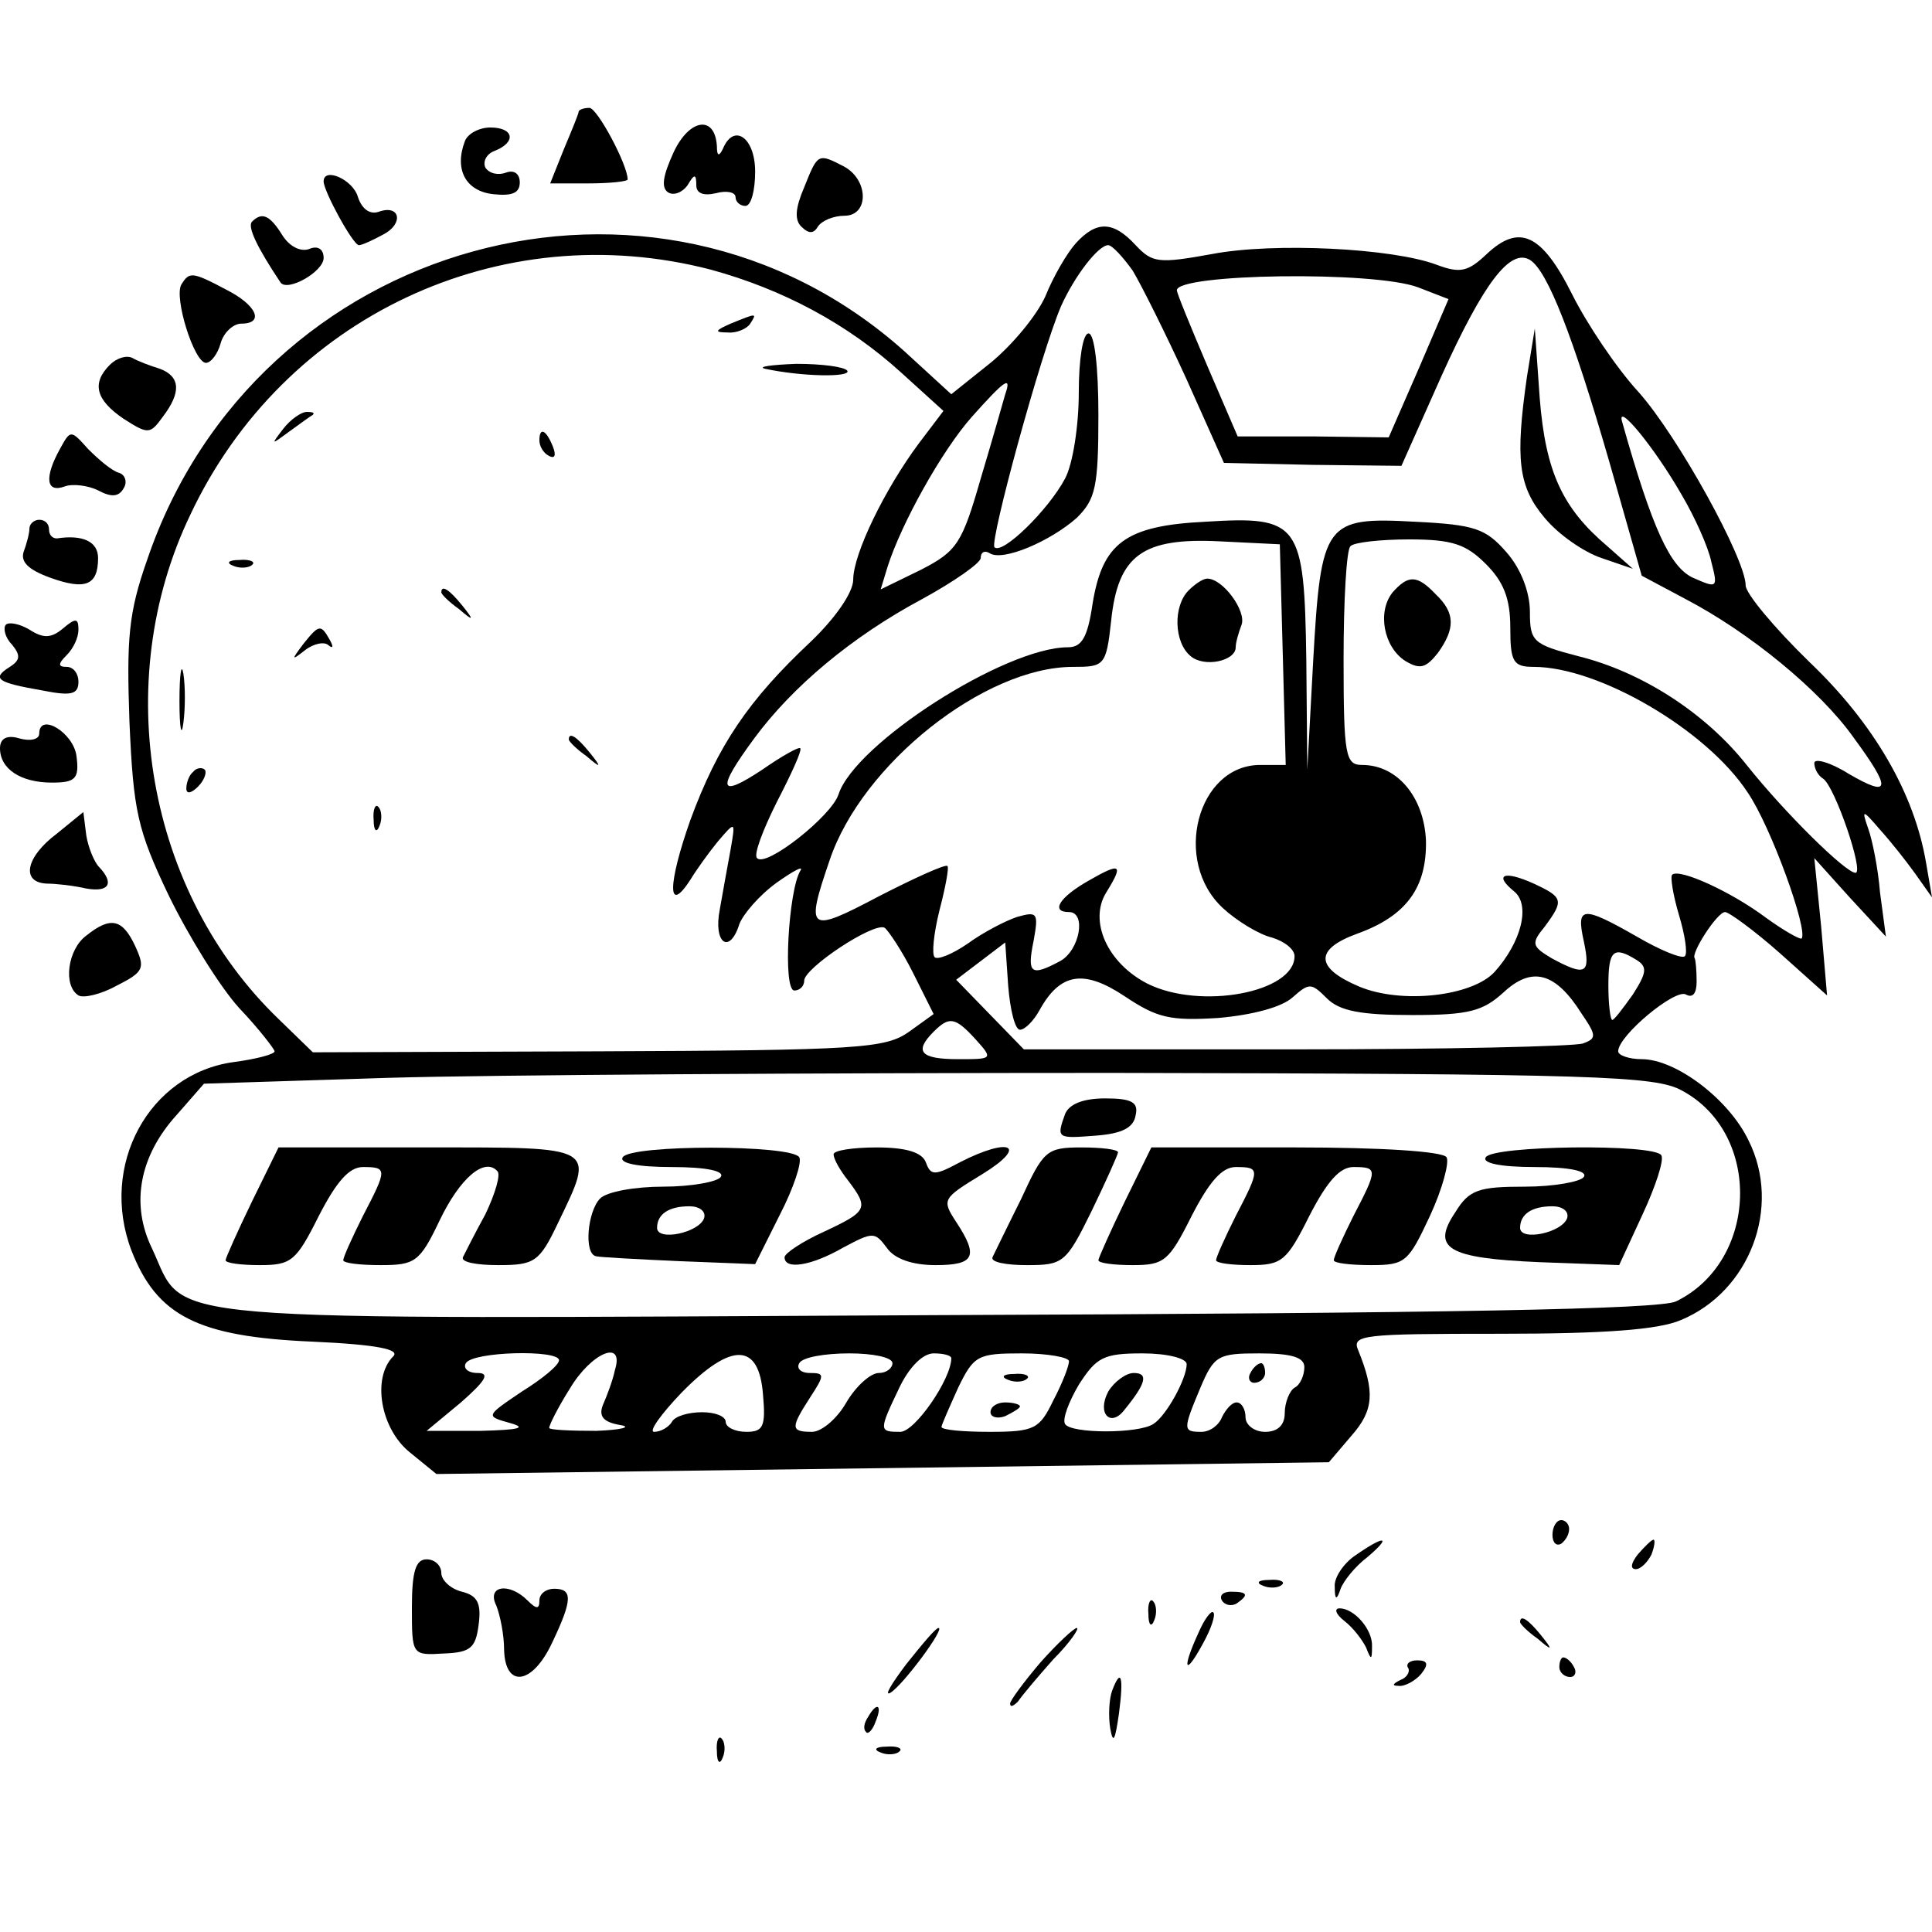 <?xml version="1.0" standalone="no"?>
<!DOCTYPE svg PUBLIC "-//W3C//DTD SVG 20010904//EN"
 "http://www.w3.org/TR/2001/REC-SVG-20010904/DTD/svg10.dtd">
<svg version="1.0" xmlns="http://www.w3.org/2000/svg"
 width="197pt" height="197pt" viewBox="0 0 197 197"
 preserveAspectRatio="xMidYMid meet">
<g transform="translate(0,197) scale(0.1,-0.1)"
fill="#000000" stroke="none">
<path d="M590 1856 c0 -2 -7 -19 -15 -38 l-14 -35 39 0 c22 0 40 2 40 4 0 15
-31 73 -39 73 -6 0 -11 -2 -11 -4z"/>
<path d="M687 1815 c-11 -24 -13 -36 -6 -41 6 -4 15 0 20 7 7 12 9 12 9 0 0
-8 7 -11 20 -8 11 3 20 1 20 -4 0 -5 5 -9 10 -9 6 0 10 16 10 35 0 35 -22 50
-33 23 -4 -8 -6 -7 -6 3 -2 32 -28 28 -44 -6z"/>
<path d="M474 1826 c-11 -29 1 -51 29 -54 19 -2 27 1 27 12 0 9 -6 13 -14 10
-8 -3 -17 -1 -21 5 -3 6 1 14 9 17 23 9 20 24 -4 24 -11 0 -23 -6 -26 -14z"/>
<path d="M820 1779 c-9 -21 -10 -33 -3 -40 8 -8 13 -7 17 0 4 6 16 11 27 11
25 0 25 36 0 50 -27 14 -27 14 -41 -21z"/>
<path d="M330 1785 c0 -10 30 -65 36 -65 3 0 14 5 25 11 21 11 17 31 -5 23 -9
-3 -17 3 -21 15 -5 18 -35 31 -35 16z"/>
<path d="M257 1744 c-5 -5 5 -26 29 -62 7 -10 44 11 44 25 0 9 -6 13 -15 9 -9
-3 -20 3 -27 14 -13 21 -21 24 -31 14z"/>
<path d="M1097 1722 c-9 -10 -23 -34 -31 -54 -9 -20 -34 -50 -56 -68 l-40 -32
-48 44 c-254 227 -661 115 -772 -213 -19 -54 -21 -80 -18 -165 4 -91 8 -110
40 -177 20 -41 52 -93 72 -115 20 -21 36 -42 36 -44 0 -3 -19 -8 -42 -11 -86
-12 -137 -105 -104 -192 26 -67 68 -88 184 -93 67 -3 90 -8 83 -15 -22 -22
-13 -74 17 -98 l27 -22 455 6 455 6 23 27 c23 26 24 45 7 87 -7 16 4 17 144
17 106 0 162 4 185 14 70 29 103 115 69 183 -20 42 -74 83 -109 83 -13 0 -24
4 -24 8 0 16 58 64 69 58 7 -4 11 1 11 13 0 12 -1 22 -2 24 -4 5 23 47 31 47
4 0 30 -19 56 -42 l48 -43 -6 70 -7 70 36 -40 37 -40 -6 45 c-2 25 -8 54 -12
65 -7 20 -6 20 12 -1 10 -11 26 -31 36 -45 l17 -24 -6 35 c-12 71 -53 142
-119 205 -36 35 -65 70 -65 78 0 27 -69 152 -109 197 -23 25 -53 70 -68 100
-31 62 -54 72 -87 41 -19 -18 -27 -20 -51 -11 -45 17 -166 23 -229 11 -55 -10
-61 -9 -78 9 -23 25 -40 25 -61 2z m58 -28 c9 -15 34 -65 55 -111 l38 -85 90
-2 91 -1 41 92 c43 95 70 130 90 118 18 -11 44 -78 81 -206 l33 -116 45 -24
c65 -34 137 -93 171 -141 39 -53 38 -62 -5 -37 -19 12 -35 16 -35 11 0 -6 4
-13 9 -16 12 -8 42 -96 33 -96 -10 0 -72 61 -111 110 -42 53 -107 95 -172 111
-46 12 -49 15 -49 45 0 20 -9 44 -24 61 -21 24 -32 28 -93 31 -92 5 -96 0
-104 -142 l-6 -111 -1 112 c-2 140 -7 147 -103 141 -82 -4 -105 -22 -115 -84
-5 -34 -11 -44 -25 -44 -64 0 -217 -98 -234 -150 -7 -22 -74 -75 -83 -65 -4 3
6 29 20 57 15 29 26 53 24 55 -1 2 -19 -8 -39 -22 -44 -29 -47 -21 -8 32 39
53 100 104 171 142 33 18 60 37 60 42 0 6 4 8 9 5 13 -9 62 12 89 36 19 19 22
31 22 105 0 49 -4 83 -10 83 -6 0 -10 -27 -10 -60 0 -34 -6 -73 -14 -88 -17
-32 -64 -78 -72 -70 -5 6 47 197 68 246 14 31 38 62 48 62 4 0 15 -12 25 -26z
m-430 1 c73 -20 139 -55 194 -105 l43 -39 -25 -33 c-35 -47 -67 -113 -67 -139
0 -13 -18 -39 -43 -63 -64 -60 -95 -106 -123 -182 -23 -65 -24 -98 0 -61 6 10
19 28 28 39 18 21 18 21 13 -8 -3 -16 -8 -44 -11 -61 -7 -35 10 -47 20 -15 4
10 20 29 38 42 17 12 28 18 24 12 -12 -20 -18 -122 -6 -122 5 0 10 4 10 10 0
13 71 60 82 54 4 -3 18 -24 29 -46 l21 -42 -25 -18 c-24 -17 -50 -19 -317 -20
l-291 -1 -35 34 c-134 129 -172 343 -90 514 95 202 316 306 531 250z m721 -18
l31 -12 -30 -70 -31 -71 -77 1 -77 0 -31 72 c-17 40 -31 74 -31 77 0 17 201
20 246 3z m-421 -109 c-2 -7 -13 -46 -25 -86 -19 -66 -24 -74 -61 -93 l-41
-20 7 23 c14 44 55 118 86 153 33 37 41 43 34 23z m690 -103 c13 -22 27 -53
30 -68 7 -27 6 -27 -19 -16 -23 11 -41 49 -72 159 -6 21 33 -26 61 -75z m-407
-162 l3 -113 -26 0 c-64 0 -90 -98 -38 -146 14 -13 37 -27 50 -30 13 -4 23
-12 23 -19 0 -37 -96 -55 -150 -28 -41 21 -60 64 -42 93 18 29 15 31 -18 12
-30 -17 -39 -32 -20 -32 18 0 11 -39 -9 -50 -30 -16 -34 -13 -27 21 5 28 4 30
-17 24 -12 -4 -35 -16 -50 -27 -16 -11 -31 -17 -34 -14 -3 3 -1 24 5 48 6 23
10 44 8 45 -2 2 -33 -12 -70 -31 -72 -38 -75 -36 -50 37 33 98 158 197 248
197 32 0 34 1 39 47 7 67 32 85 111 81 l61 -3 3 -112z m207 92 c18 -18 25 -35
25 -65 0 -35 3 -40 24 -40 66 0 176 -64 218 -128 24 -35 62 -141 55 -149 -2
-1 -18 8 -36 21 -36 27 -89 51 -96 44 -2 -2 1 -21 7 -41 6 -20 9 -39 6 -42 -3
-3 -25 6 -49 20 -56 32 -62 31 -54 -5 7 -33 2 -36 -33 -17 -20 12 -21 15 -7
32 20 27 19 30 -11 44 -31 14 -41 9 -20 -8 17 -14 7 -52 -20 -82 -23 -25 -95
-33 -138 -15 -45 19 -46 38 -2 54 50 18 71 47 70 95 -2 44 -29 77 -65 77 -17
0 -19 9 -19 108 0 60 3 112 7 115 3 4 31 7 60 7 44 0 58 -5 78 -25z m-475
-475 c5 0 14 9 20 20 21 38 45 42 87 14 33 -22 46 -25 95 -22 35 3 65 11 76
21 17 15 19 15 35 -1 13 -13 35 -17 87 -17 58 0 72 4 93 23 29 27 53 21 80
-22 15 -22 15 -25 1 -30 -9 -3 -140 -6 -293 -6 l-277 0 -35 36 -34 35 25 19
25 19 3 -44 c2 -25 7 -45 12 -45z m629 71 c11 -7 10 -13 -4 -35 -10 -14 -19
-26 -21 -26 -2 0 -4 16 -4 35 0 36 5 41 29 26z m-674 -81 c18 -20 17 -20 -18
-20 -39 0 -45 8 -25 28 16 16 22 15 43 -8z m720 -52 c82 -44 78 -174 -6 -215
-17 -8 -226 -12 -754 -14 -817 -4 -764 -9 -800 68 -22 45 -13 94 25 136 l28
32 189 6 c103 3 436 5 738 5 493 -1 553 -3 580 -18z m-1145 -275 c0 -5 -17
-19 -38 -32 -37 -25 -37 -25 -12 -32 18 -5 9 -7 -30 -8 l-55 0 35 29 c25 22
30 30 17 30 -10 0 -15 5 -12 10 7 12 95 14 95 3z m57 -10 c-2 -10 -8 -26 -12
-35 -5 -12 0 -18 17 -21 13 -2 2 -5 -24 -6 -27 0 -48 1 -48 3 0 3 9 21 21 40
22 37 56 51 46 19z m151 -25 c3 -33 0 -38 -17 -38 -12 0 -21 5 -21 10 0 6 -11
10 -24 10 -14 0 -28 -4 -31 -10 -3 -5 -11 -10 -18 -10 -6 0 7 18 28 40 51 52
79 51 83 -2z m132 32 c0 -5 -6 -10 -14 -10 -8 0 -23 -13 -33 -30 -9 -16 -25
-30 -35 -30 -22 0 -22 4 -2 35 15 23 15 25 0 25 -10 0 -14 5 -11 10 3 6 26 10
51 10 24 0 44 -4 44 -10z m60 5 c0 -21 -37 -75 -52 -75 -22 0 -22 1 -1 45 10
21 24 35 35 35 10 0 18 -2 18 -5z m120 -3 c0 -5 -7 -23 -16 -40 -14 -29 -19
-32 -65 -32 -27 0 -49 2 -49 5 0 2 8 20 17 40 16 33 20 35 65 35 26 0 48 -4
48 -8z m120 -3 c0 -15 -21 -53 -34 -61 -15 -10 -84 -10 -90 0 -3 5 4 23 14 40
18 28 25 32 65 32 25 0 45 -5 45 -11z m120 -3 c0 -8 -4 -18 -10 -21 -5 -3 -10
-15 -10 -26 0 -12 -7 -19 -20 -19 -11 0 -20 7 -20 15 0 8 -4 15 -9 15 -5 0
-11 -7 -15 -15 -3 -8 -12 -15 -21 -15 -19 0 -19 2 -1 45 14 33 18 35 60 35 33
0 46 -4 46 -14z"/>
<path d="M1557 1586 c-12 -84 -9 -112 18 -144 14 -17 40 -35 58 -41 l32 -11
-26 23 c-46 39 -63 76 -69 151 l-5 71 -8 -49z"/>
<path d="M745 1640 c-16 -7 -17 -9 -3 -9 9 -1 20 4 23 9 7 11 7 11 -20 0z"/>
<path d="M780 1594 c37 -8 88 -9 84 -2 -3 4 -26 7 -52 7 -26 -1 -40 -3 -32 -5z"/>
<path d="M289 1533 c-13 -17 -13 -17 6 -3 11 8 22 16 24 17 2 2 0 3 -6 3 -6 0
-17 -8 -24 -17z"/>
<path d="M550 1521 c0 -6 4 -13 10 -16 6 -3 7 1 4 9 -7 18 -14 21 -14 7z"/>
<path d="M238 1393 c7 -3 16 -2 19 1 4 3 -2 6 -13 5 -11 0 -14 -3 -6 -6z"/>
<path d="M450 1366 c0 -2 8 -10 18 -17 15 -13 16 -12 3 4 -13 16 -21 21 -21
13z"/>
<path d="M309 1313 c-12 -16 -12 -17 2 -6 9 7 20 9 24 5 5 -4 5 -1 1 6 -9 16
-11 15 -27 -5z"/>
<path d="M183 1255 c0 -27 2 -38 4 -22 2 15 2 37 0 50 -2 12 -4 0 -4 -28z"/>
<path d="M580 1216 c0 -2 8 -10 18 -17 15 -13 16 -12 3 4 -13 16 -21 21 -21
13z"/>
<path d="M197 1183 c-4 -3 -7 -11 -7 -17 0 -6 5 -5 12 2 6 6 9 14 7 17 -3 3
-9 2 -12 -2z"/>
<path d="M381 1134 c0 -11 3 -14 6 -6 3 7 2 16 -1 19 -3 4 -6 -2 -5 -13z"/>
<path d="M1212 1368 c-16 -16 -15 -53 2 -67 14 -12 46 -5 46 9 0 5 3 15 6 23
5 14 -19 47 -35 47 -4 0 -12 -5 -19 -12z"/>
<path d="M1420 1366 c-16 -20 -9 -56 13 -70 15 -9 21 -7 33 8 18 25 18 41 -2
60 -19 20 -28 20 -44 2z"/>
<path d="M1086 834 c-9 -25 -8 -25 31 -22 27 2 39 8 41 21 3 13 -4 17 -31 17
-23 0 -37 -6 -41 -16z"/>
<path d="M257 745 c-15 -31 -27 -58 -27 -60 0 -3 16 -5 35 -5 32 0 37 4 60 50
18 35 31 50 45 50 25 0 25 -2 0 -50 -11 -22 -20 -42 -20 -45 0 -3 17 -5 38 -5
35 0 40 3 60 45 21 44 46 65 59 51 4 -3 -2 -23 -12 -44 -11 -20 -21 -40 -23
-44 -2 -5 14 -8 36 -8 37 0 42 3 61 43 38 79 41 77 -132 77 l-153 0 -27 -55z"/>
<path d="M635 790 c-4 -6 15 -10 50 -10 35 0 54 -4 50 -10 -3 -5 -30 -10 -59
-10 -28 0 -57 -5 -64 -12 -13 -13 -17 -57 -4 -59 4 -1 42 -3 85 -5 l77 -3 25
50 c14 27 23 54 20 59 -8 13 -172 13 -180 0z m83 -62 c-5 -15 -48 -24 -48 -10
0 14 12 22 33 22 10 0 17 -5 15 -12z"/>
<path d="M850 793 c0 -5 7 -17 15 -27 21 -28 20 -31 -25 -52 -22 -10 -40 -22
-40 -26 0 -13 27 -9 60 10 30 16 32 16 44 0 8 -12 27 -18 50 -18 40 0 44 9 21
44 -15 23 -14 24 27 49 47 29 28 38 -23 12 -26 -14 -30 -14 -35 0 -4 10 -20
15 -50 15 -24 0 -44 -3 -44 -7z"/>
<path d="M1041 747 c-14 -28 -27 -55 -29 -59 -2 -5 14 -8 35 -8 37 0 40 2 66
55 15 31 27 58 27 60 0 3 -17 5 -37 5 -36 0 -39 -3 -62 -53z"/>
<path d="M1147 745 c-15 -31 -27 -58 -27 -60 0 -3 16 -5 35 -5 32 0 37 4 60
50 18 35 31 50 45 50 25 0 25 -2 0 -50 -11 -22 -20 -42 -20 -45 0 -3 16 -5 35
-5 32 0 37 4 60 50 18 35 31 50 45 50 25 0 25 -2 0 -50 -11 -22 -20 -42 -20
-45 0 -3 17 -5 38 -5 35 0 38 3 60 50 13 28 20 55 17 60 -4 6 -67 10 -154 10
l-147 0 -27 -55z"/>
<path d="M1515 790 c-4 -6 15 -10 50 -10 35 0 54 -4 50 -10 -3 -5 -31 -10 -60
-10 -47 0 -57 -3 -71 -26 -25 -37 -8 -47 86 -51 l81 -3 24 52 c13 28 22 55 19
60 -7 12 -172 10 -179 -2z m83 -62 c-5 -15 -48 -24 -48 -10 0 14 12 22 33 22
10 0 17 -5 15 -12z"/>
<path d="M1028 563 c7 -3 16 -2 19 1 4 3 -2 6 -13 5 -11 0 -14 -3 -6 -6z"/>
<path d="M1010 530 c0 -5 7 -7 15 -4 8 4 15 8 15 10 0 2 -7 4 -15 4 -8 0 -15
-4 -15 -10z"/>
<path d="M1130 551 c-12 -23 3 -37 17 -18 22 27 24 37 9 37 -8 0 -20 -9 -26
-19z"/>
<path d="M1275 570 c-3 -5 -1 -10 4 -10 6 0 11 5 11 10 0 6 -2 10 -4 10 -3 0
-8 -4 -11 -10z"/>
<path d="M185 1680 c-8 -13 13 -80 25 -80 5 0 12 9 15 20 3 11 13 20 21 20 24
0 16 19 -16 35 -34 18 -37 18 -45 5z"/>
<path d="M112 1598 c-19 -19 -14 -36 14 -55 25 -16 27 -16 40 2 19 25 18 41
-3 49 -10 3 -23 8 -28 11 -6 3 -16 0 -23 -7z"/>
<path d="M61 1512 c-16 -29 -14 -45 5 -38 8 3 24 1 34 -4 13 -7 21 -7 26 2 4
6 2 14 -5 16 -7 2 -20 13 -31 24 -18 20 -18 20 -29 0z"/>
<path d="M30 1431 c0 -5 -3 -16 -6 -24 -3 -10 5 -18 27 -26 36 -13 49 -8 49
20 0 17 -16 24 -42 20 -5 0 -8 4 -8 9 0 6 -4 10 -10 10 -5 0 -10 -4 -10 -9z"/>
<path d="M6 1333 c-3 -3 -1 -13 6 -20 9 -11 9 -16 -2 -23 -19 -12 -13 -16 33
-24 30 -6 37 -4 37 9 0 8 -5 15 -12 15 -9 0 -9 3 0 12 7 7 12 18 12 26 0 12
-3 12 -16 1 -12 -10 -20 -10 -34 -1 -10 6 -21 8 -24 5z"/>
<path d="M40 1222 c0 -6 -9 -8 -20 -5 -13 4 -20 0 -20 -10 0 -21 21 -35 53
-35 24 0 28 4 25 27 -3 24 -38 45 -38 23z"/>
<path d="M58 1120 c-32 -24 -37 -50 -10 -51 9 0 27 -2 40 -5 23 -4 29 5 13 22
-5 5 -11 20 -13 32 l-3 24 -27 -22z"/>
<path d="M88 1016 c-19 -14 -24 -51 -8 -61 5 -3 23 1 39 10 28 14 29 18 19 40
-13 28 -25 31 -50 11z"/>
<path d="M1583 405 c0 -8 4 -12 9 -9 4 3 8 9 8 15 0 5 -4 9 -8 9 -5 0 -9 -7
-9 -15z"/>
<path d="M1382 384 c-12 -8 -22 -23 -21 -32 0 -14 2 -14 6 -2 3 8 15 23 27 32
26 22 18 23 -12 2z"/>
<path d="M1670 385 c-7 -9 -8 -15 -2 -15 5 0 12 7 16 15 3 8 4 15 2 15 -2 0
-9 -7 -16 -15z"/>
<path d="M420 331 c0 -49 0 -49 33 -47 27 1 32 6 35 29 3 22 -1 30 -17 34 -12
3 -21 12 -21 19 0 8 -7 14 -15 14 -11 0 -15 -12 -15 -49z"/>
<path d="M1288 353 c7 -3 16 -2 19 1 4 3 -2 6 -13 5 -11 0 -14 -3 -6 -6z"/>
<path d="M506 333 c4 -10 8 -30 8 -45 1 -40 29 -36 49 7 21 44 21 55 2 55 -8
0 -15 -5 -15 -12 0 -9 -3 -9 -12 0 -19 19 -42 15 -32 -5z"/>
<path d="M1246 338 c3 -5 10 -6 15 -3 13 9 11 12 -6 12 -8 0 -12 -4 -9 -9z"/>
<path d="M1171 324 c0 -11 3 -14 6 -6 3 7 2 16 -1 19 -3 4 -6 -2 -5 -13z"/>
<path d="M1222 305 c-17 -37 -14 -45 4 -12 9 16 14 31 11 33 -2 2 -9 -7 -15
-21z"/>
<path d="M1371 317 c9 -7 18 -19 22 -27 5 -13 6 -13 6 1 1 17 -18 39 -33 39
-6 0 -4 -6 5 -13z"/>
<path d="M1550 316 c0 -2 8 -10 18 -17 15 -13 16 -12 3 4 -13 16 -21 21 -21
13z"/>
<path d="M924 273 c-15 -20 -23 -33 -16 -29 13 8 56 66 49 66 -3 0 -17 -17
-33 -37z"/>
<path d="M1061 275 c-17 -20 -31 -39 -31 -42 0 -4 3 -3 8 2 4 6 20 25 36 43
17 17 27 32 24 32 -3 0 -20 -16 -37 -35z"/>
<path d="M1436 269 c2 -4 -2 -10 -8 -12 -8 -4 -9 -6 -2 -6 6 -1 17 5 23 12 8
10 7 14 -4 14 -8 0 -12 -4 -9 -8z"/>
<path d="M1590 270 c0 -5 5 -10 11 -10 5 0 7 5 4 10 -3 6 -8 10 -11 10 -2 0
-4 -4 -4 -10z"/>
<path d="M1134 246 c-3 -8 -4 -25 -2 -38 3 -17 5 -13 9 15 5 38 2 47 -7 23z"/>
<path d="M885 219 c-4 -6 -5 -12 -2 -15 2 -3 7 2 10 11 7 17 1 20 -8 4z"/>
<path d="M731 184 c0 -11 3 -14 6 -6 3 7 2 16 -1 19 -3 4 -6 -2 -5 -13z"/>
<path d="M898 183 c7 -3 16 -2 19 1 4 3 -2 6 -13 5 -11 0 -14 -3 -6 -6z"/>
</g>
</svg>
